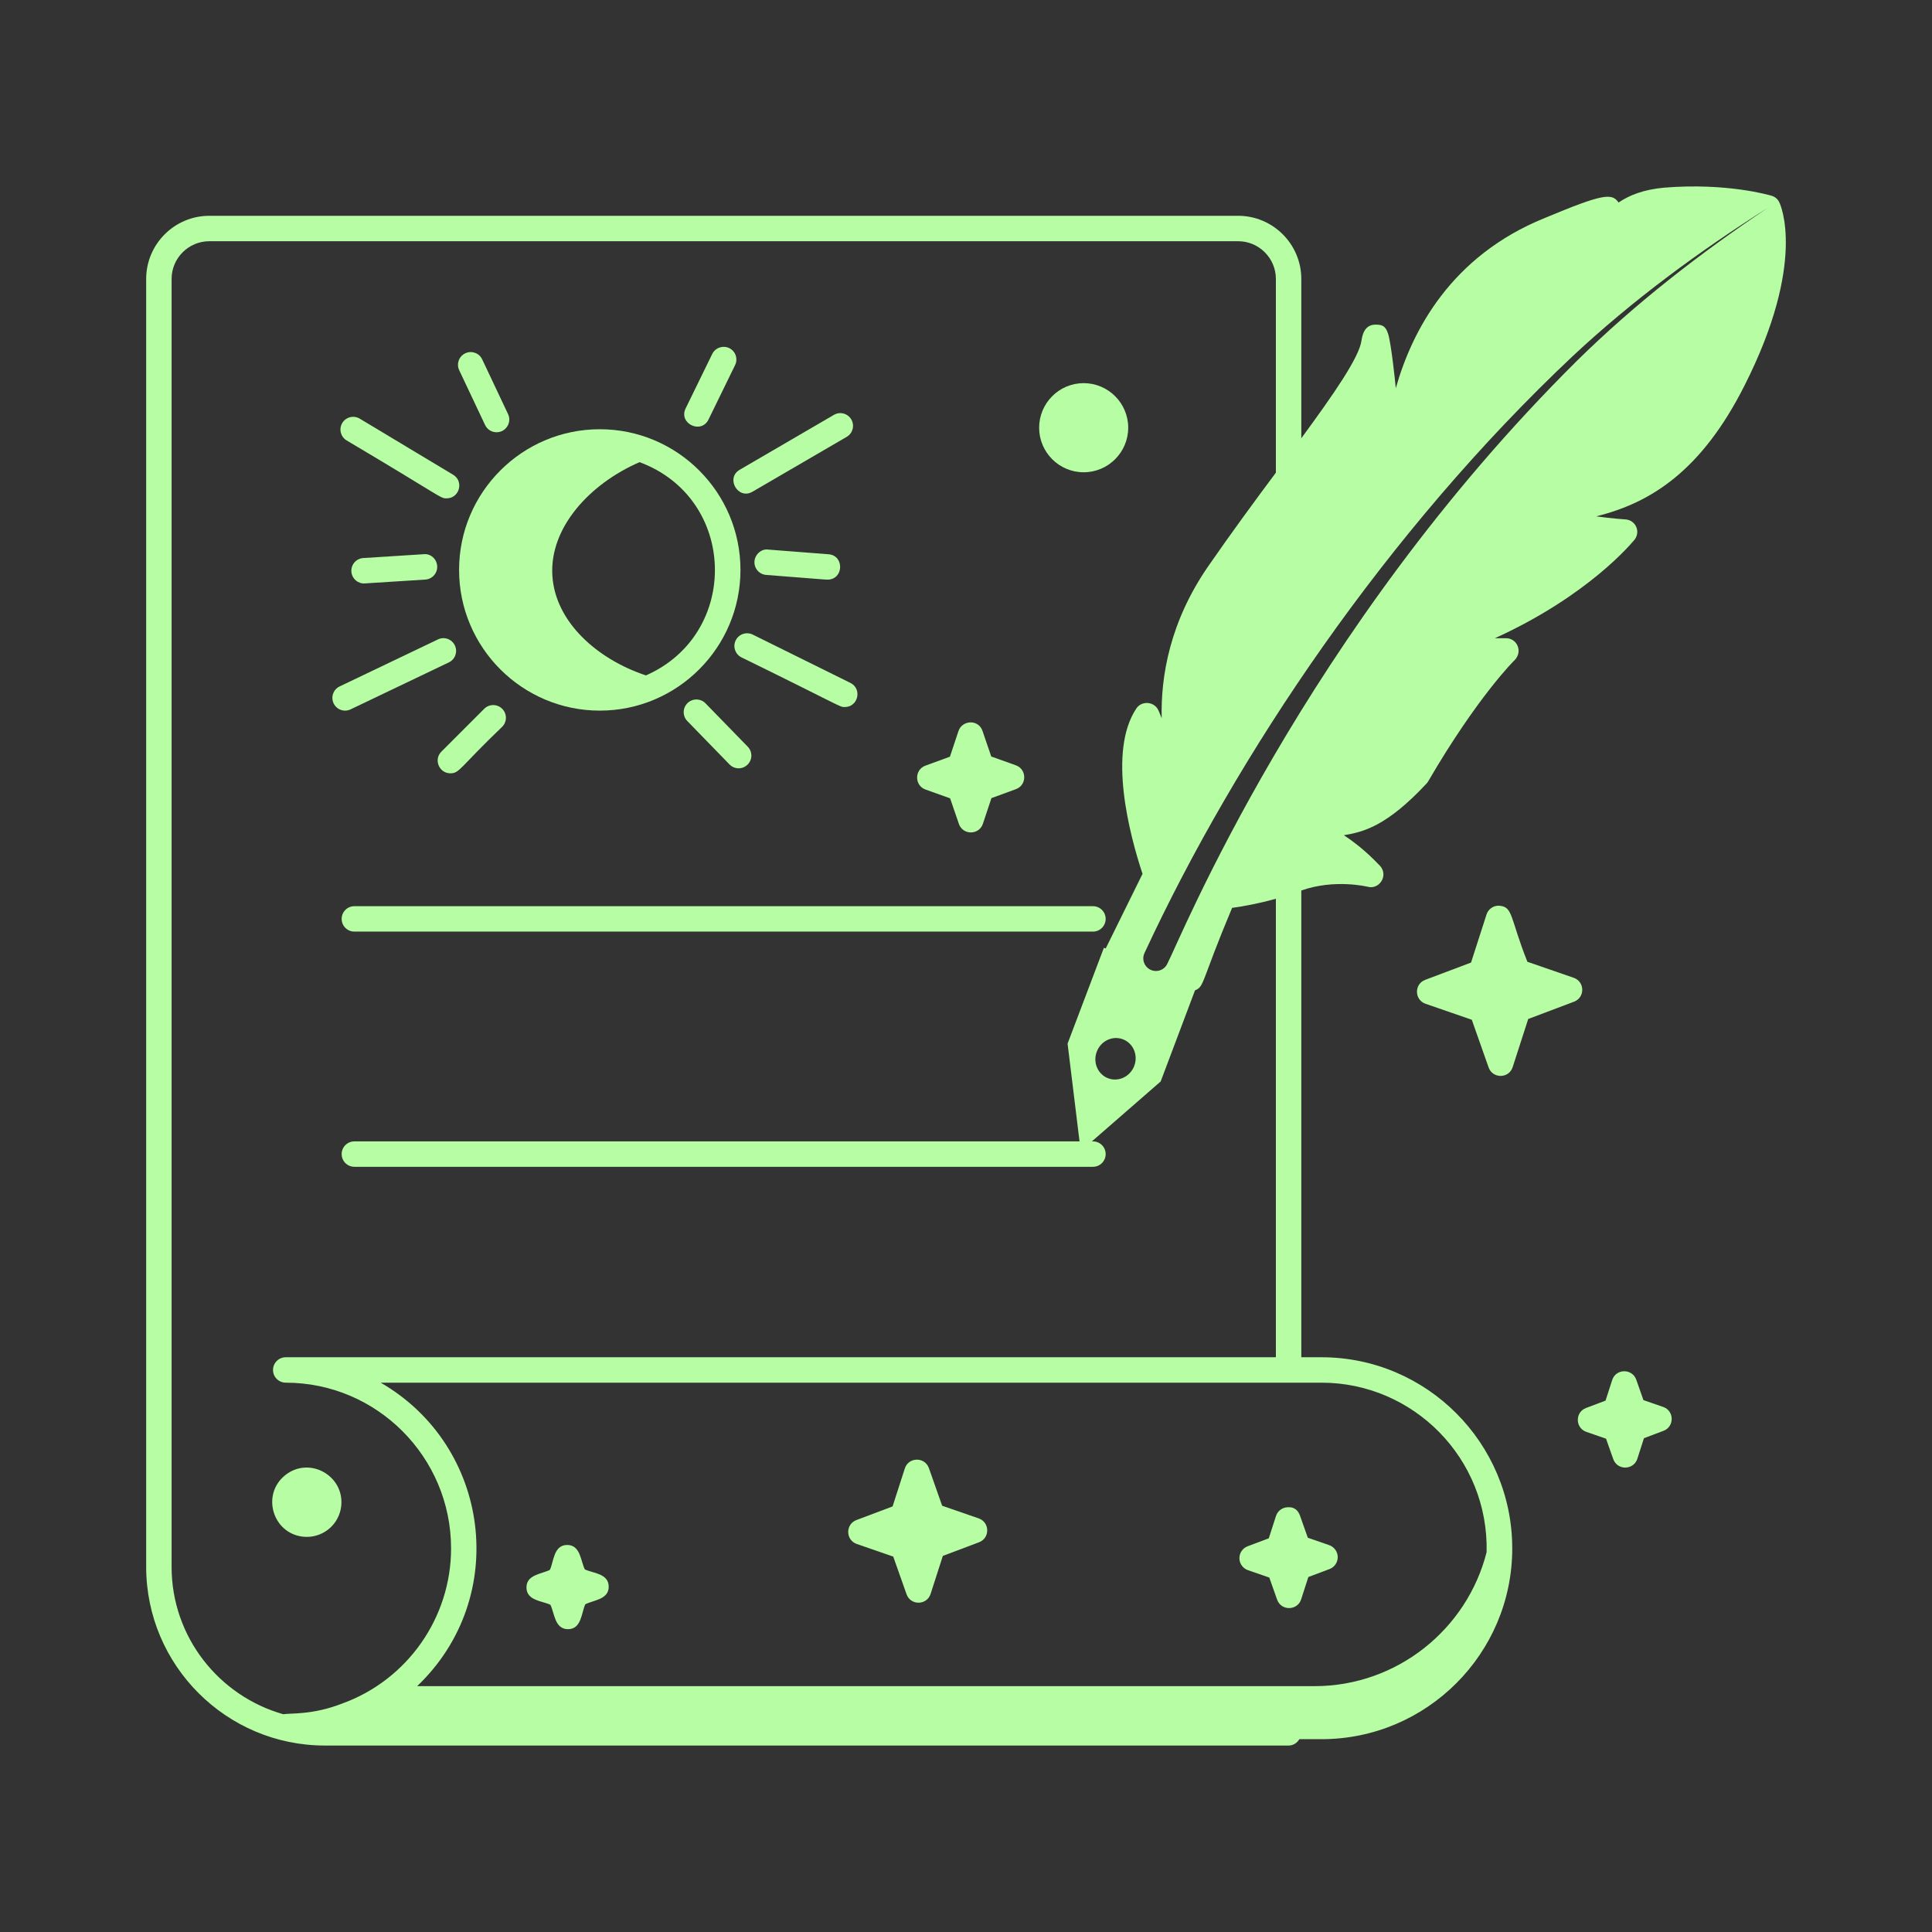<svg width="76" height="76" viewBox="0 0 76 76" fill="none" xmlns="http://www.w3.org/2000/svg">
<rect x="0" y="0" width="76" height="76" fill="#333333" stroke="none"/>
<path d="M12.78 68.665H50.69C50.873 68.665 51.026 68.562 51.113 68.415H51.985C56.122 68.415 59.488 65.049 59.488 60.911C59.488 56.765 56.122 53.391 51.985 53.391H51.19V35.03C52.507 34.565 53.786 34.881 53.796 34.881C54.247 35.009 54.62 34.463 54.302 34.077C54.262 34.047 53.706 33.402 52.863 32.856C53.647 32.727 54.56 32.489 56.108 30.832C56.138 30.802 56.158 30.772 56.178 30.742C58.113 27.418 59.572 25.969 59.591 25.959C59.908 25.619 59.674 25.106 59.244 25.106C59.244 25.106 59.105 25.106 58.807 25.106C62.529 23.409 64.206 21.334 64.295 21.235C64.544 20.925 64.355 20.454 63.928 20.431C63.918 20.431 63.452 20.402 62.787 20.312C64.93 19.786 66.935 18.526 68.632 15.152C71.073 10.319 70.041 8.046 69.992 7.957C69.932 7.828 69.823 7.739 69.684 7.699C69.615 7.679 67.937 7.183 65.476 7.381C64.682 7.451 64.107 7.669 63.67 7.967C63.412 7.59 63.075 7.61 60.752 8.582C57.09 10.071 55.552 12.989 54.907 15.271C54.89 15.065 54.724 13.479 54.6 13.117C54.5 12.82 54.371 12.77 54.113 12.77C53.796 12.77 53.617 12.979 53.557 13.395C53.475 14.046 52.473 15.493 51.19 17.24V10.974C51.19 9.604 50.075 8.489 48.705 8.489H8.235C6.865 8.489 5.75 9.604 5.75 10.974V61.636C5.75 65.512 8.904 68.665 12.78 68.665ZM58.48 61.056C57.715 64.082 54.965 66.329 51.708 66.329C41.439 66.329 32.408 66.329 16.41 66.329C20.077 62.83 19.288 56.882 14.976 54.391H51.985C55.592 54.391 58.564 57.362 58.48 61.056ZM61.868 14.008C64.225 11.806 66.83 9.892 69.546 8.173C66.874 9.963 64.328 11.936 62.038 14.188C51.273 24.861 46.38 37.06 45.926 37.897C45.818 38.149 45.525 38.264 45.274 38.155C45.022 38.046 44.907 37.754 45.016 37.503C45.017 37.499 45.019 37.494 45.021 37.491C48.655 29.662 54.554 20.894 61.868 14.008ZM6.75 10.974C6.75 10.155 7.416 9.489 8.235 9.489H48.705C49.524 9.489 50.19 10.155 50.19 10.974V18.593C49.362 19.704 48.45 20.944 47.534 22.267C46.015 24.461 45.658 26.614 45.698 28.252C45.658 28.162 45.618 28.063 45.579 27.964C45.424 27.587 44.913 27.552 44.705 27.864C43.564 29.561 44.438 32.846 44.944 34.375L43.495 37.312L43.425 37.282L41.996 41.053L42.466 44.899H13.94C13.664 44.899 13.44 45.122 13.44 45.399C13.44 45.675 13.664 45.899 13.94 45.899H42.994C43.27 45.899 43.494 45.675 43.494 45.399C43.494 45.122 43.27 44.899 42.994 44.899H42.952L45.658 42.542L47.008 38.959C47.387 38.802 47.23 38.665 48.467 35.714C48.907 35.653 49.523 35.542 50.19 35.355V53.391H11.24C10.964 53.391 10.74 53.614 10.74 53.891C10.74 54.167 10.964 54.391 11.24 54.391C14.826 54.391 17.744 57.316 17.744 60.911C17.744 63.639 16.022 66.091 13.447 67.018C12.282 67.472 11.399 67.384 11.146 67.434C8.614 66.719 6.75 64.393 6.75 61.636V10.974ZM44.619 41.929C44.459 42.352 43.999 42.571 43.592 42.417C43.184 42.263 42.984 41.795 43.144 41.371C43.304 40.947 43.764 40.728 44.172 40.883C44.579 41.037 44.779 41.505 44.619 41.929Z" fill="#B6FDA3"/>
<path d="M61.906 38.464L60.084 37.834C59.382 36.076 59.534 35.654 58.945 35.627C58.73 35.63 58.541 35.77 58.476 35.974L57.867 37.865L56.063 38.545C55.627 38.71 55.634 39.332 56.077 39.486L57.897 40.115L58.558 41.989C58.716 42.44 59.359 42.434 59.505 41.977L60.116 40.085L61.919 39.404C62.355 39.24 62.348 38.618 61.906 38.464Z" fill="#B6FDA3"/>
<path d="M42.994 35.647H13.94C13.664 35.647 13.44 35.87 13.44 36.147C13.44 36.423 13.664 36.647 13.94 36.647H42.994C43.27 36.647 43.494 36.423 43.494 36.147C43.494 35.87 43.27 35.647 42.994 35.647Z" fill="#B6FDA3"/>
<path d="M38.498 59.729L37.062 59.232L36.541 57.753C36.382 57.303 35.74 57.309 35.593 57.766L35.112 59.259L33.689 59.795C33.254 59.96 33.26 60.581 33.702 60.736L35.138 61.233L35.661 62.712C35.822 63.166 36.462 63.153 36.608 62.699L37.089 61.205L38.512 60.669C38.948 60.504 38.941 59.883 38.498 59.729Z" fill="#B6FDA3"/>
<path d="M23.005 61.735C22.841 61.408 22.838 60.775 22.312 60.775C22.312 60.775 22.308 60.775 22.305 60.775C21.775 60.782 21.784 61.43 21.632 61.753C21.318 61.919 20.703 61.936 20.71 62.453C20.717 62.973 21.341 62.975 21.651 63.128C21.815 63.455 21.817 64.088 22.344 64.088H22.351C22.881 64.081 22.871 63.433 23.023 63.11C23.337 62.943 23.953 62.927 23.945 62.409C23.938 61.89 23.314 61.888 23.005 61.735Z" fill="#B6FDA3"/>
<path d="M50.662 59.291C50.447 59.294 50.258 59.434 50.193 59.638L49.911 60.513L49.079 60.826C48.882 60.901 48.752 61.09 48.755 61.301C48.758 61.512 48.893 61.697 49.092 61.767L49.931 62.057L50.238 62.925C50.4 63.377 51.04 63.365 51.185 62.911L51.467 62.036L52.299 61.723C52.496 61.649 52.626 61.459 52.623 61.248C52.62 61.038 52.485 60.852 52.287 60.782L51.446 60.491L51.14 59.625C51.07 59.424 50.92 59.272 50.662 59.291Z" fill="#B6FDA3"/>
<path d="M62.404 56.327L63.178 56.595L63.461 57.397C63.623 57.85 64.263 57.837 64.409 57.384L64.669 56.575L65.438 56.285C65.874 56.121 65.866 55.496 65.424 55.345L64.649 55.077L64.367 54.276C64.209 53.825 63.566 53.832 63.419 54.288L63.158 55.097L62.39 55.387C61.955 55.551 61.961 56.173 62.404 56.327Z" fill="#B6FDA3"/>
<path d="M36.409 31.059L37.375 31.404L37.719 32.407C37.875 32.863 38.517 32.854 38.666 32.403L39 31.397L39.963 31.044C40.403 30.884 40.398 30.259 39.959 30.104L38.993 29.759L38.65 28.755C38.492 28.285 37.847 28.321 37.703 28.76L37.368 29.766L36.405 30.118C35.966 30.279 35.969 30.903 36.409 31.059Z" fill="#B6FDA3"/>
<path d="M42.628 18.578C43.595 18.578 44.381 17.792 44.381 16.825C44.381 15.859 43.595 15.072 42.628 15.072C41.663 15.072 40.877 15.859 40.877 16.825C40.877 17.792 41.663 18.578 42.628 18.578Z" fill="#B6FDA3"/>
<path d="M11.922 60.45C11.972 60.455 12.022 60.457 12.072 60.457C12.748 60.457 13.346 59.95 13.423 59.242C13.552 58.044 12.159 57.27 11.215 58.034C10.274 58.789 10.719 60.319 11.922 60.45Z" fill="#B6FDA3"/>
<path d="M14.29 21.952C14.014 21.97 13.805 22.207 13.822 22.484C13.841 22.772 14.098 22.974 14.353 22.95L16.73 22.799C17.006 22.782 17.215 22.544 17.198 22.268C17.18 21.992 16.941 21.769 16.667 21.801L14.29 21.952Z" fill="#B6FDA3"/>
<path d="M19.082 16.718C19.167 16.899 19.347 17.004 19.534 17.004C19.897 17.004 20.143 16.625 19.986 16.29L18.968 14.136C18.851 13.887 18.553 13.78 18.303 13.898C18.053 14.016 17.946 14.314 18.064 14.564L19.082 16.718Z" fill="#B6FDA3"/>
<path d="M19.755 28.589C19.95 28.394 19.95 28.077 19.755 27.882C19.559 27.687 19.243 27.687 19.048 27.882L17.364 29.567C17.047 29.883 17.277 30.42 17.717 30.42C18.081 30.42 18.069 30.206 19.755 28.589Z" fill="#B6FDA3"/>
<path d="M13.791 27.905L17.658 26.056C17.907 25.937 18.012 25.638 17.893 25.389C17.773 25.139 17.475 25.033 17.226 25.154L13.359 27.003C13.11 27.122 13.005 27.421 13.124 27.67C13.242 27.917 13.54 28.025 13.791 27.905Z" fill="#B6FDA3"/>
<path d="M13.635 17.325C17.446 19.584 17.307 19.604 17.567 19.604C18.074 19.604 18.258 18.936 17.825 18.675L14.15 16.468C13.913 16.327 13.606 16.404 13.464 16.639C13.322 16.876 13.399 17.183 13.635 17.325Z" fill="#B6FDA3"/>
<path d="M27.871 16.503L28.916 14.363C29.038 14.114 28.935 13.815 28.687 13.694C28.44 13.575 28.14 13.676 28.018 13.923L26.972 16.064C26.681 16.659 27.581 17.093 27.871 16.503Z" fill="#B6FDA3"/>
<path d="M32.553 22.801C33.19 22.801 33.225 21.85 32.59 21.803L30.215 21.619C29.962 21.58 29.7 21.803 29.679 22.079C29.658 22.354 29.864 22.595 30.139 22.616C32.369 22.788 32.44 22.801 32.553 22.801Z" fill="#B6FDA3"/>
<path d="M29.405 30.081C29.603 29.889 29.607 29.573 29.415 29.374L27.753 27.667C27.562 27.47 27.244 27.466 27.046 27.657C26.848 27.85 26.844 28.166 27.037 28.364L28.698 30.072C28.89 30.27 29.208 30.274 29.405 30.081Z" fill="#B6FDA3"/>
<path d="M29.611 24.963C29.366 24.842 29.063 24.941 28.941 25.19C28.819 25.437 28.919 25.736 29.168 25.86C33.202 27.835 33.014 27.813 33.231 27.813C33.758 27.813 33.925 27.099 33.453 26.864L29.611 24.963Z" fill="#B6FDA3"/>
<path d="M29.604 19.341L33.308 17.184C33.546 17.045 33.627 16.739 33.488 16.5C33.348 16.261 33.041 16.18 32.804 16.32L29.1 18.478C28.53 18.809 29.035 19.678 29.604 19.341Z" fill="#B6FDA3"/>
<path d="M18.059 22.419C18.059 25.471 20.542 27.954 23.594 27.954C26.646 27.954 29.128 25.471 29.128 22.419C29.128 19.367 26.646 16.885 23.594 16.885C20.542 16.885 18.059 19.367 18.059 22.419ZM25.41 26.569C23.48 25.928 21.844 24.46 21.729 22.651C21.608 20.757 23.199 19.031 25.158 18.18C29.004 19.604 29.13 24.934 25.41 26.569Z" fill="#B6FDA3"/>
</svg>
